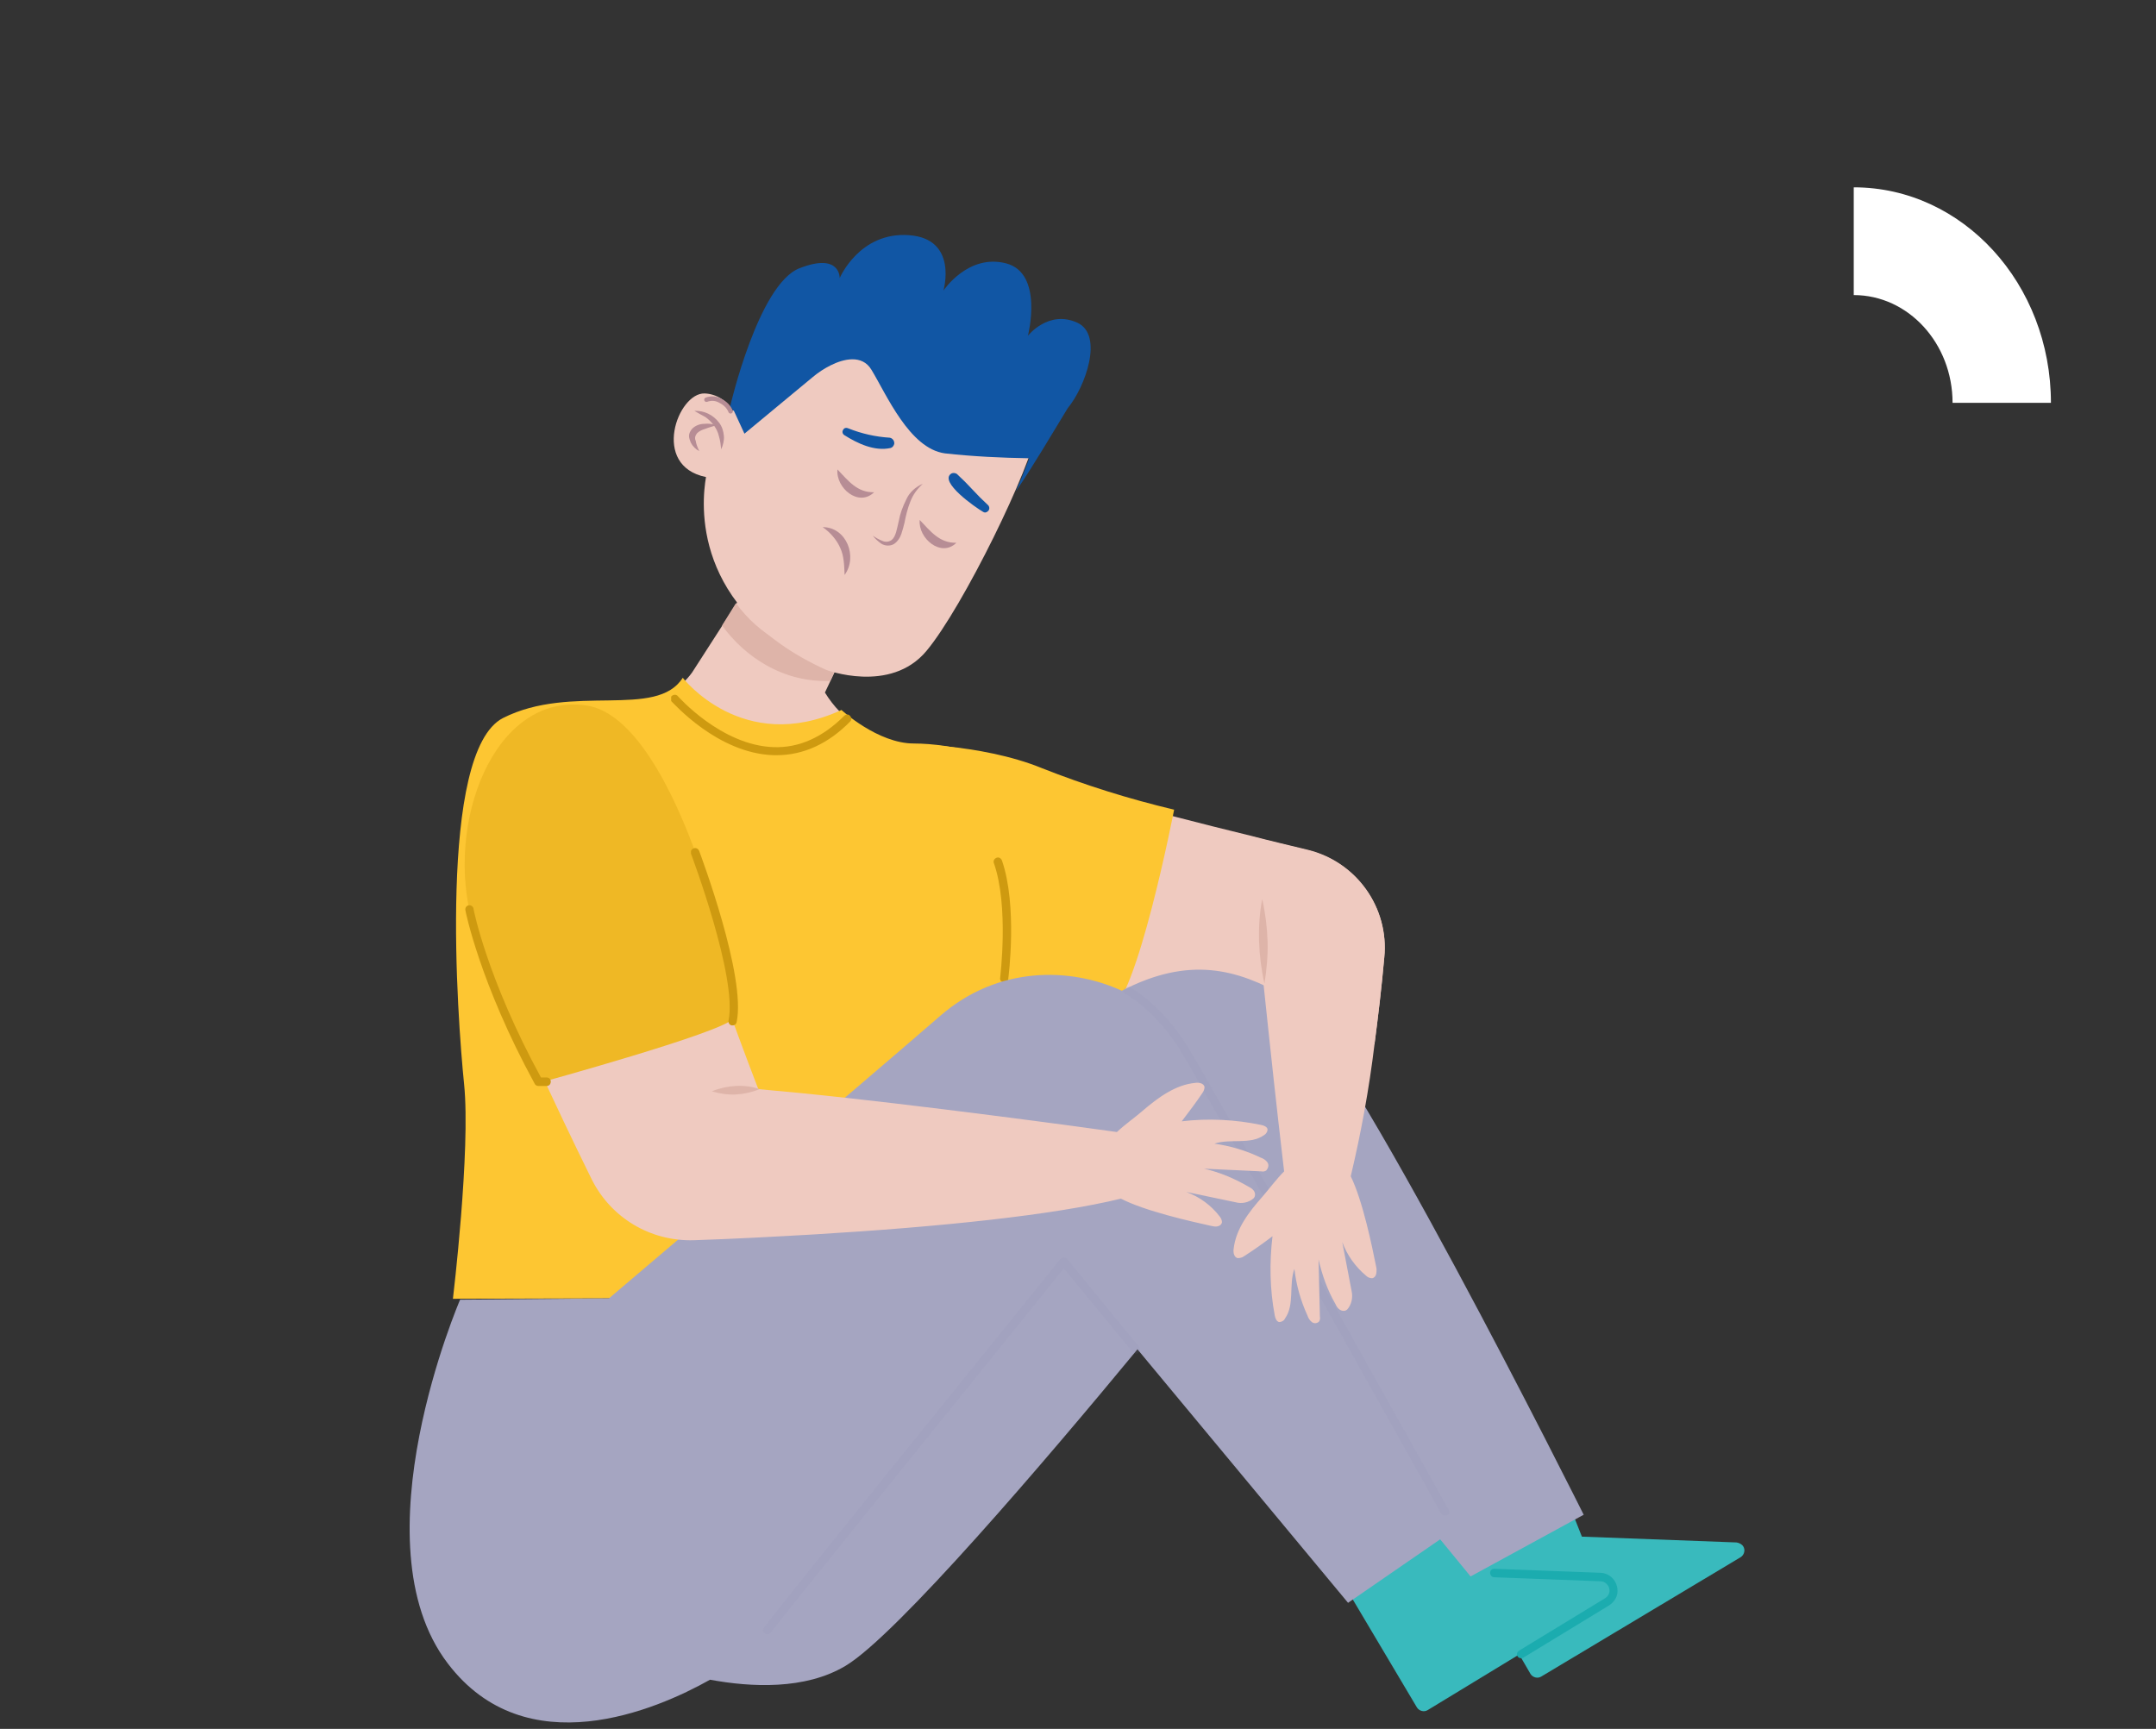 <?xml version="1.0" encoding="utf-8"?>
<!-- Generator: Adobe Illustrator 27.5.0, SVG Export Plug-In . SVG Version: 6.00 Build 0)  -->
<svg version="1.1" id="Calque_2_00000110448186561372011580000013284713897740113066_"
	 xmlns="http://www.w3.org/2000/svg" xmlns:xlink="http://www.w3.org/1999/xlink" x="0px" y="0px" viewBox="0 0 482.2 386.7"
	 style="enable-background:new 0 0 482.2 386.7;" xml:space="preserve">
<rect x="0" y="0" width="482.2" height="386.7" fill="#333333" stroke="none"/>
<style type="text/css">
	.st0{fill-rule:evenodd;clip-rule:evenodd;fill:#FFFFFF;}
	.st1{clip-path:url(#SVGID_00000181065614068604263000000012330230562474630058_);}
	.st2{clip-path:url(#SVGID_00000003095371723066333180000006113711453323425961_);}
	.st3{fill:#EFCAC0;}
	.st4{fill:#FDC632;}
	.st5{fill:#DEB4A9;}
	.st6{clip-path:url(#SVGID_00000025430364902339807400000017880119578399729808_);}
	.st7{fill:#CE9A10;}
	.st8{clip-path:url(#SVGID_00000085948936079606744100000016363080227895402390_);}
	.st9{fill:#39BABD;}
	.st10{clip-path:url(#SVGID_00000096027917171505715350000007378646874342601137_);}
	.st11{fill:#1BACAF;}
	.st12{fill:#A5A5C1;}
	.st13{opacity:0.1;}
	.st14{clip-path:url(#SVGID_00000152972798586202488780000017712687625644959926_);}
	.st15{fill:#8989AD;}
	.st16{fill:#EFB825;}
	.st17{clip-path:url(#SVGID_00000107576998673966095710000016091181920832608392_);}
	.st18{clip-path:url(#SVGID_00000070081100570988153820000002757283807049818544_);}
	.st19{fill:#B78D95;}
	.st20{fill:#1156A4;}
	.st21{fill:none;stroke:#B78D95;stroke-width:1;stroke-linecap:round;stroke-miterlimit:10.001;}
</style>
<g id="Calque_1-2">
	<g>
		<path id="Tracé_454" class="st0" d="M436.7,90.1c0-13.3-9.9-24.1-22.1-24.1V41.9c24.4,0,44.1,21.6,44.1,48.2L436.7,90.1
			L436.7,90.1z"/>
		<g id="Groupe_446">
		</g>
		<g>
			<defs>
				<rect id="SVGID_1_" x="91.6" y="52.6" width="298.7" height="332.8"/>
			</defs>
			<clipPath id="SVGID_00000114046947033836316830000012807065913937684641_">
				<use xlink:href="#SVGID_1_"  style="overflow:visible;"/>
			</clipPath>
			<g id="Groupe_728" style="clip-path:url(#SVGID_00000114046947033836316830000012807065913937684641_);">
				<g id="Groupe_727">
					<g>
						<defs>
							<rect id="SVGID_00000047041278522540909510000013804954444002742206_" x="91.6" y="52.6" width="298.7" height="332.8"/>
						</defs>
						<clipPath id="SVGID_00000013166893113069665590000008396936809062094000_">
							<use xlink:href="#SVGID_00000047041278522540909510000013804954444002742206_"  style="overflow:visible;"/>
						</clipPath>
						<g id="Groupe_726" style="clip-path:url(#SVGID_00000013166893113069665590000008396936809062094000_);">
							<path id="Tracé_2305" class="st3" d="M292.6,190.1c-4.5-1.1-8.8-2.1-13-3.2c-11.5-2.8-21.8-5.5-30.2-7.8
								c-2.4,9-5.4,17.9-8.2,26.9c-1.7,5.5-3.2,11.1-4.5,16.8c13.3,2.6,29.5,5.2,47.1,7.7c7.7,1.1,15.6,2.1,23.6,3.1
								c0.8-6.1,1.6-12.7,2.2-19.5C310.7,203,303.4,192.8,292.6,190.1"/>
							<path id="Tracé_2306" class="st4" d="M200,166.5c0.9-0.3,19.3-0.3,33,5.3c9.6,3.8,19.5,6.9,29.6,9.3c0,0-8.4,43.3-14.6,45.2
								c-6.2,1.9-48.6-10-58.9-17.4C178.8,201.4,168.2,176.5,200,166.5"/>
							<path id="Tracé_2307" class="st3" d="M182.2,165.5c3.4-0.5,6.7-1.5,9.8-2.9c-3.1-2-5.6-4.6-7.5-7.7l7.2-15.2l-22.1-12.3
								l-14.8,23c-0.7,1-1.6,1.9-2.5,2.8C161.3,159.8,170.6,165.3,182.2,165.5"/>
							<path id="Tracé_2308" class="st5" d="M185.7,152.3c-5,0.2-9.9-1-14.3-3.5c-3.9-2.2-7.3-5.3-9.9-8.9l3.1-5
								c2.6,3.6,5.9,6.5,9.7,8.6c4.2,2.4,9,3.6,13.8,3.6L185.7,152.3z"/>
							<path id="Tracé_2309" class="st4" d="M152.7,151.6c0,0,13.4,17.4,35.5,7.2c0,0,8.1,7.5,16.2,7.5s23.7,2.8,25.9,12.1
								s-7.5,51.1-12.5,70.1s-15.3,41.7-15.3,41.7l-101.2,0.3c0,0,4-33.3,2.5-48s-5.9-74.4,8.7-81.9
								C127.9,152.8,146.8,160.9,152.7,151.6"/>
							<g id="Groupe_710" transform="translate(130.687 139.153)">
								<g id="Groupe_709">
									<g>
										<defs>
											<rect id="SVGID_00000127722501841912420500000012151145521152282511_" x="91.6" y="52.6" width="3.9" height="28"/>
										</defs>
										<clipPath id="SVGID_00000083067617253531941510000004190698437516499087_">
											<use xlink:href="#SVGID_00000127722501841912420500000012151145521152282511_"  style="overflow:visible;"/>
										</clipPath>
										<g id="Groupe_708" style="clip-path:url(#SVGID_00000083067617253531941510000004190698437516499087_);">
											<path id="Tracé_2310" class="st7" d="M93.9,80.6c0,0-0.1,0-0.1,0c-0.5-0.1-0.9-0.5-0.8-1c0-0.2,2-16-1.4-25.7
												c-0.2-0.5,0.1-1,0.6-1.2c0.5-0.2,1,0.1,1.2,0.6c3.5,10.1,1.5,25.9,1.4,26.6C94.8,80.3,94.4,80.6,93.9,80.6"/>
										</g>
									</g>
								</g>
							</g>
							<g id="Groupe_713" transform="translate(58.507 102.713)">
								<g id="Groupe_712">
									<g>
										<defs>
											<rect id="SVGID_00000039834329777441846910000015510982369060302720_" x="91.6" y="52.6" width="40.4" height="13.6"/>
										</defs>
										<clipPath id="SVGID_00000146470968820772848820000010461604616488888709_">
											<use xlink:href="#SVGID_00000039834329777441846910000015510982369060302720_"  style="overflow:visible;"/>
										</clipPath>
										<g id="Groupe_711" style="clip-path:url(#SVGID_00000146470968820772848820000010461604616488888709_);">
											<path id="Tracé_2311" class="st7" d="M115.2,66.2c-0.2,0-0.5,0-0.7,0c-12.5-0.4-22.3-11.6-22.8-12
												c-0.3-0.4-0.3-1,0.1-1.3c0.4-0.3,1-0.3,1.3,0.1c0.1,0.1,9.7,11,21.4,11.4c5.7,0.2,11-2.2,15.8-7c0.4-0.4,1-0.4,1.3,0
												c0.4,0.4,0.4,0.9,0,1.3C126.8,63.6,121.2,66.2,115.2,66.2"/>
										</g>
									</g>
								</g>
							</g>
							<path id="Tracé_2312" class="st9" d="M324.6,343.9l17.7,30.5c0.5,0.8,1.6,1.1,2.4,0.6c0,0,0,0,0,0l44.6-26.7
								c0.8-0.5,1.1-1.6,0.6-2.4c-0.3-0.5-0.9-0.8-1.5-0.9l-34.6-1.3l-5.5-13.9c-0.2-0.5-0.8-0.8-1.3-0.6c-0.1,0-0.1,0-0.2,0.1
								l-22,13.2C324.5,342.8,324.4,343.4,324.6,343.9"/>
							<path id="Tracé_2313" class="st9" d="M298.9,351.6l18,30.3c0.5,0.8,1.6,1.1,2.4,0.6c0,0,0,0,0,0l44.4-27
								c0.8-0.5,1.1-1.6,0.6-2.4c-0.3-0.5-0.9-0.8-1.5-0.8l-34.6-1l-5.6-13.9c-0.2-0.5-0.8-0.8-1.3-0.6c-0.1,0-0.1,0-0.2,0.1
								l-21.9,13.3C298.8,350.5,298.6,351.1,298.9,351.6"/>
							<g id="Groupe_716" transform="translate(241.569 298.386)">
								<g id="Groupe_715">
									<g>
										<defs>
											<rect id="SVGID_00000124863916255047054470000000566573303044001424_" x="91.6" y="52.6" width="28.6" height="19.9"/>
										</defs>
										<clipPath id="SVGID_00000086658272645509461100000018443885481414999953_">
											<use xlink:href="#SVGID_00000124863916255047054470000000566573303044001424_"  style="overflow:visible;"/>
										</clipPath>
										<g id="Groupe_714" style="clip-path:url(#SVGID_00000086658272645509461100000018443885481414999953_);">
											<path id="Tracé_2314" class="st11" d="M98.6,72.5c-0.5,0-0.9-0.4-0.9-0.9c0-0.3,0.2-0.6,0.5-0.8l19.2-11.7
												c1-0.6,1.3-1.8,0.7-2.8c-0.4-0.6-1-1-1.7-1l-23.8-0.9c-0.5,0-0.9-0.5-0.9-1c0,0,0,0,0,0c0-0.5,0.4-0.9,0.9-0.9
												c0,0,0,0,0,0l23.8,0.9c2.2,0.1,3.8,1.9,3.8,4.1c0,1.3-0.8,2.5-1.9,3.2L99.1,72.4C98.9,72.5,98.8,72.5,98.6,72.5"/>
										</g>
									</g>
								</g>
							</g>
							<path id="Tracé_2315" class="st12" d="M354.2,338.8c0,0-54.2-108.7-66.7-115.9c-10.8-6.2-21.6-9.1-36.6-1.3
								c-11.5-5.3-27.7-5.6-40.6,5.6c-16.8,14.6-74.1,63.2-74.1,63.2l-33.3,0.3c0,0-23.4,54.2-2.8,81.3
								c17.5,23.1,46.8,10.4,58.7,3.7c9.2,1.7,21.3,2.3,30.3-3.1c11.4-6.8,45-46.2,65.3-70.8l47.1,56.7l20.6-14.2l6.8,8.3
								L354.2,338.8z"/>
							<g id="Groupe_719" transform="translate(14.622 168.12)" class="st13">
								<g id="Groupe_718">
									<g>
										<defs>
											<rect id="SVGID_00000037664170975630416200000017443164680934994103_" x="91.6" y="52.6" width="217.9" height="144.8"/>
										</defs>
										<clipPath id="SVGID_00000145017269858231280760000012987562067771310483_">
											<use xlink:href="#SVGID_00000037664170975630416200000017443164680934994103_"  style="overflow:visible;"/>
										</clipPath>
										<g id="Groupe_717" style="clip-path:url(#SVGID_00000145017269858231280760000012987562067771310483_);">
											<path id="Tracé_2317" class="st15" d="M224,113.4c-0.2-0.2-0.4-0.3-0.7-0.3c-0.3,0-0.5,0.1-0.7,0.3
												c-66.2,81.9-66.4,82.5-66.5,82.8c-0.2,0.5,0.1,1,0.6,1.2c0.4,0.1,0.9,0,1.1-0.4c1.4-2,43-53.5,65.5-81.4l15.4,18.7
												c0.3,0.4,0.9,0.5,1.3,0.1c0.4-0.3,0.5-0.9,0.1-1.3l0,0L224,113.4z"/>
											<path id="Tracé_2318" class="st15" d="M309.4,169.6c-0.5-0.9-52.4-93.8-58.2-103.3c-5.9-9.7-12.9-13.5-13.2-13.7
												c-0.5-0.2-1,0-1.3,0.4c-0.2,0.4-0.1,1,0.4,1.2c0.1,0,6.9,3.8,12.5,13c5.8,9.5,57.6,102.3,58.1,103.2
												c0.2,0.5,0.8,0.6,1.3,0.4C309.5,170.7,309.6,170.1,309.4,169.6C309.4,169.6,309.4,169.6,309.4,169.6"/>
										</g>
									</g>
								</g>
							</g>
							<path id="Tracé_2319" class="st3" d="M283.4,259.9c-0.4-0.5-0.9-0.8-1.5-1c-3.3-1.6-6.8-2.6-10.3-3.1
								c3.6-1.2,8,0.3,11.1-1.9c0.5-0.3,0.8-0.8,0.8-1.3c-0.1-0.6-0.9-0.9-1.5-1c-5.8-1.2-11.8-1.5-17.7-0.8
								c1.6-2.1,3.2-4.2,4.6-6.3c0.3-0.4,0.5-0.9,0.5-1.4c-0.2-0.8-1.2-1-2-0.9c-4.5,0.4-8.4,3.3-11.9,6.3c-1.6,1.4-3.9,3-5.7,4.7
								c-6.2-0.9-45.3-6.2-70.6-8.7c-3.1-0.3-6.4-0.6-9.6-0.9c-3.2-8.3-6-16-8.5-22.9c-5.1,1.8-10.1,3.6-15.2,5.3
								c-9,3-18,6.3-27.1,9.2c0.6,1.2,1.1,2.5,1.7,3.8c3.6,7.7,7.5,16,11.8,24.7c4.3,8.7,13.2,14,22.9,13.7
								c9.1-0.3,18.2-0.8,26.9-1.3c28.3-1.7,53.4-4.3,68.6-8c5.4,2.8,15.7,5.1,20.2,6.1c0.5,0.1,0.9,0.2,1.4,0.1
								c0.5-0.1,0.9-0.4,1-0.9c0-0.5-0.2-0.9-0.5-1.3c-1.9-2.5-4.5-4.4-7.5-5.5l11,2.3c1.4,0.4,3,0.1,4.1-0.9
								c0.1-0.1,0.1-0.2,0.2-0.3c0.2-0.5,0.1-1-0.2-1.4c-0.3-0.4-0.8-0.7-1.2-0.9c-3.1-1.8-6.4-3.2-9.9-4c4.3,0.2,8.5,0.4,12.8,0.6
								c0.4,0.1,0.8,0,1.1-0.2C283.8,261.1,283.8,260.4,283.4,259.9"/>
							<path id="Tracé_2320" class="st5" d="M159.2,244.1c1.7-0.7,3.5-1.1,5.3-1.2c1.8-0.1,3.7,0.1,5.4,0.7
								c-1.7,0.7-3.5,1.1-5.3,1.2C162.8,244.9,160.9,244.6,159.2,244.1"/>
							<path id="Tracé_2321" class="st16" d="M120.6,242.2c0,0,40.8-11.2,43.3-14.3s-11.8-67-32.7-70.1
								c-20.9-3.1-31.8,26.8-25.5,48.6C111.9,228.2,120.6,242.2,120.6,242.2"/>
							<g id="Groupe_722" transform="translate(62.945 137.052)">
								<g id="Groupe_721">
									<g>
										<defs>
											<rect id="SVGID_00000043414930248746669590000000093672808818890431_" x="91.6" y="52.6" width="10.6" height="39.7"/>
										</defs>
										<clipPath id="SVGID_00000139981038752014686470000001259845824564954003_">
											<use xlink:href="#SVGID_00000043414930248746669590000000093672808818890431_"  style="overflow:visible;"/>
										</clipPath>
										<g id="Groupe_720" style="clip-path:url(#SVGID_00000139981038752014686470000001259845824564954003_);">
											<path id="Tracé_2322" class="st7" d="M100.9,92.3c-0.1,0-0.1,0-0.2,0c-0.5-0.1-0.8-0.6-0.7-1.1c2-9.7-8.3-37-8.4-37.3
												c-0.2-0.5,0.1-1,0.6-1.2c0.5-0.2,1,0.1,1.2,0.5c0.4,1.1,10.6,28.2,8.4,38.4C101.7,92,101.4,92.3,100.9,92.3"/>
										</g>
									</g>
								</g>
							</g>
							<g id="Groupe_725" transform="translate(12.488 149.9)">
								<g id="Groupe_724">
									<g>
										<defs>
											<rect id="SVGID_00000150082306656539782850000003073125707793150862_" x="91.6" y="52.6" width="19.2" height="40.4"/>
										</defs>
										<clipPath id="SVGID_00000014634487035399312750000017158745048330033834_">
											<use xlink:href="#SVGID_00000150082306656539782850000003073125707793150862_"  style="overflow:visible;"/>
										</clipPath>
										<g id="Groupe_723" style="clip-path:url(#SVGID_00000014634487035399312750000017158745048330033834_);">
											<path id="Tracé_2323" class="st7" d="M109.8,93h-1.9c-0.3,0-0.7-0.2-0.8-0.5C94.8,70,91.6,53.8,91.6,53.7
												c-0.1-0.5,0.2-1,0.7-1.1s1,0.2,1.1,0.7l0,0c0,0.2,3.1,15.8,15.1,37.8h1.3c0.5,0,0.9,0.4,0.9,0.9
												C110.7,92.6,110.3,93,109.8,93"/>
										</g>
									</g>
								</g>
							</g>
							<path id="Tracé_2324" class="st3" d="M307.8,283.4c-0.9-4.5-3-14.8-5.7-20.3c2.3-9.7,4.1-19.5,5.3-29.4
								c0.8-6.1,1.6-12.7,2.2-19.5c1.1-11.1-6.2-21.4-17-24c-4.5-1.1-8.8-2.1-13-3.2c0.1,1.4,0.2,2.8,0.3,4.2
								c0.9,11.7,2.4,26.4,3.8,39.4c1.6,15.2,3.1,28,3.5,31.4c-1.8,1.8-3.4,4-4.8,5.6c-3,3.4-6,7.2-6.5,11.8c-0.1,0.8,0.1,1.8,0.9,2
								c0.5,0,1-0.1,1.4-0.4c2.2-1.4,4.3-2.9,6.4-4.5c-0.7,5.9-0.6,11.9,0.5,17.7c0.1,0.6,0.4,1.4,1,1.5c0.5,0,1.1-0.3,1.3-0.8
								c2.2-3.1,0.8-7.5,2.1-11.1c0.4,3.6,1.4,7.1,2.9,10.4c0.2,0.6,0.5,1.1,1,1.5c0.5,0.4,1.2,0.3,1.6-0.1c0.2-0.3,0.3-0.7,0.2-1.1
								c-0.1-4.3-0.2-8.5-0.3-12.8c0.8,3.5,2,6.9,3.8,10c0.2,0.5,0.5,0.9,0.9,1.2c0.4,0.3,1,0.4,1.4,0.2c0.1-0.1,0.2-0.1,0.3-0.2
								c1-1.1,1.3-2.7,1-4.1c-0.7-3.7-1.4-7.4-2.1-11c1.1,3,3,5.6,5.4,7.6c0.3,0.3,0.8,0.5,1.3,0.5c0.5-0.1,0.8-0.5,0.9-1
								C307.9,284.3,307.9,283.8,307.8,283.4"/>
							<path id="Tracé_2325" class="st5" d="M282.8,220c-0.7-3.1-1.1-6.3-1.2-9.4c-0.1-3.2,0.1-6.4,0.7-9.5
								c0.7,3.1,1.1,6.3,1.2,9.4C283.6,213.7,283.3,216.9,282.8,220"/>
							<path id="Tracé_2326" class="st3" d="M201.4,68c-17.7-7.8-30.6,10.3-37.5,23.9c-1.3-2.3-3.7-3.8-6.3-3.9
								c-6-0.2-12.1,16.2,0.3,18.7c-1,5.8-3.3,29.4,26.8,43.1c0,0,14.4,5.5,22.5-4.2c8.2-9.8,23.6-41.4,24.7-49.6
								C232.8,89.8,228.7,80,201.4,68"/>
							<path id="Tracé_2327" class="st19" d="M206.4,108.2c-1.2,1.1-2.2,2.4-2.8,4c-0.6,1.5-1,3.1-1.3,4.7
								c-0.2,0.8-0.4,1.6-0.7,2.5c-0.3,0.9-0.9,1.8-1.7,2.3c-0.9,0.5-2,0.4-2.8-0.1c-0.7-0.5-1.4-1.1-1.9-1.8
								c0.7,0.5,1.4,0.9,2.2,1.2c0.7,0.3,1.4,0.2,2-0.2c1-0.8,1.2-2.6,1.6-4.2c0.3-1.7,0.9-3.3,1.7-4.9
								C203.4,110.1,204.8,108.9,206.4,108.2"/>
							<path id="Tracé_2328" class="st20" d="M189.7,95.8c3,1.2,6.1,1.9,9.3,2.1c0.6,0.1,1.1,0.7,1,1.4c-0.1,0.4-0.4,0.8-0.8,0.9
								c-3.6,0.8-7.4-1-10.4-2.9c-0.4-0.3-0.5-0.8-0.2-1.2C188.8,95.7,189.3,95.6,189.7,95.8"/>
							<path id="Tracé_2329" class="st20" d="M219.9,114.5c-1.6-0.9-10.1-6.8-7.1-8.6c0.4-0.2,0.9-0.1,1.2,0.1
								c1.2,1.1,2.4,2.3,3.5,3.5c1.1,1.2,2.3,2.4,3.5,3.5c0.3,0.3,0.4,0.9,0,1.3C220.6,114.7,220.2,114.7,219.9,114.5"/>
							<path id="Tracé_2330" class="st19" d="M155.3,91.9c2.2-0.1,4.2,0.9,5.5,2.6c0.7,0.9,1,1.9,1.1,3c0.1,1-0.2,2.1-0.6,3
								c-0.1-1-0.2-1.9-0.5-2.9c-0.2-0.9-0.6-1.7-1.1-2.4c-0.5-0.7-1.2-1.4-1.9-1.9C157,92.9,156.2,92.4,155.3,91.9"/>
							<path id="Tracé_2331" class="st19" d="M156.4,100.9c-0.8-0.4-1.5-1.1-1.9-1.9c-0.2-0.5-0.4-1-0.4-1.5c0-0.6,0.3-1.1,0.7-1.6
								c0.7-0.7,1.7-1.1,2.7-1.1c0.9-0.1,1.8,0,2.7,0.3c-0.8,0.3-1.7,0.5-2.4,0.8c-0.7,0.2-1.4,0.5-1.9,1c-0.4,0.5-0.6,1.1-0.3,1.7
								C155.7,99.3,156,100.1,156.4,100.9"/>
							<path id="Tracé_2332" class="st19" d="M187.3,105c2.4,2.5,4.4,5.2,8.2,5.1C192,113.5,186.9,109.1,187.3,105"/>
							<path id="Tracé_2333" class="st19" d="M205.7,116.3c2.4,2.5,4.4,5.2,8.2,5.1C210.5,124.8,205.3,120.4,205.7,116.3"/>
							<path id="Tracé_2334" class="st19" d="M184,117.9c5.3,0,7.9,6.6,4.9,10.7c-0.1-2.1-0.1-4.2-1-6.1
								C187.1,120.7,185.7,119.1,184,117.9"/>
							<path id="Tracé_2335" class="st20" d="M238.8,91.3c3.9-4.7,8.1-16.3,2.2-19.1c-6.5-3-11.1,2.9-11.1,2.9s3.6-14-4.9-16.2
								c-8.5-2.2-14,6.1-14,6.1s3.4-11.6-7.7-12.4c-11.1-0.8-15.5,9.6-15.5,9.6s0.2-5.8-9-2.2c-9.2,3.6-15.5,30.9-15.5,30.9
								c0.3,0.3,0.5,0.7,0.7,1c0,0,0-0.1,0.1-0.1l2.4,5.2l15.2-12.6c1.3-1.1,2.7-2,4.1-2.7c2.8-1.4,7-2.5,9.1,1
								c3.4,5.6,8.5,17.6,16.4,18.7c6.3,0.7,12.6,1,18.9,1.1c-0.8,2.2-1.8,4.7-3,7.4C231.3,103.9,235,97.5,238.8,91.3"/>
						</g>
					</g>
				</g>
			</g>
		</g>
	</g>
</g>
<path id="Tracé_1872" class="st21" d="M158,89.4c1.1-0.4,2.2-0.3,3.2,0.3c1,0.5,1.8,1.3,2.2,2.3"/>
</svg>
